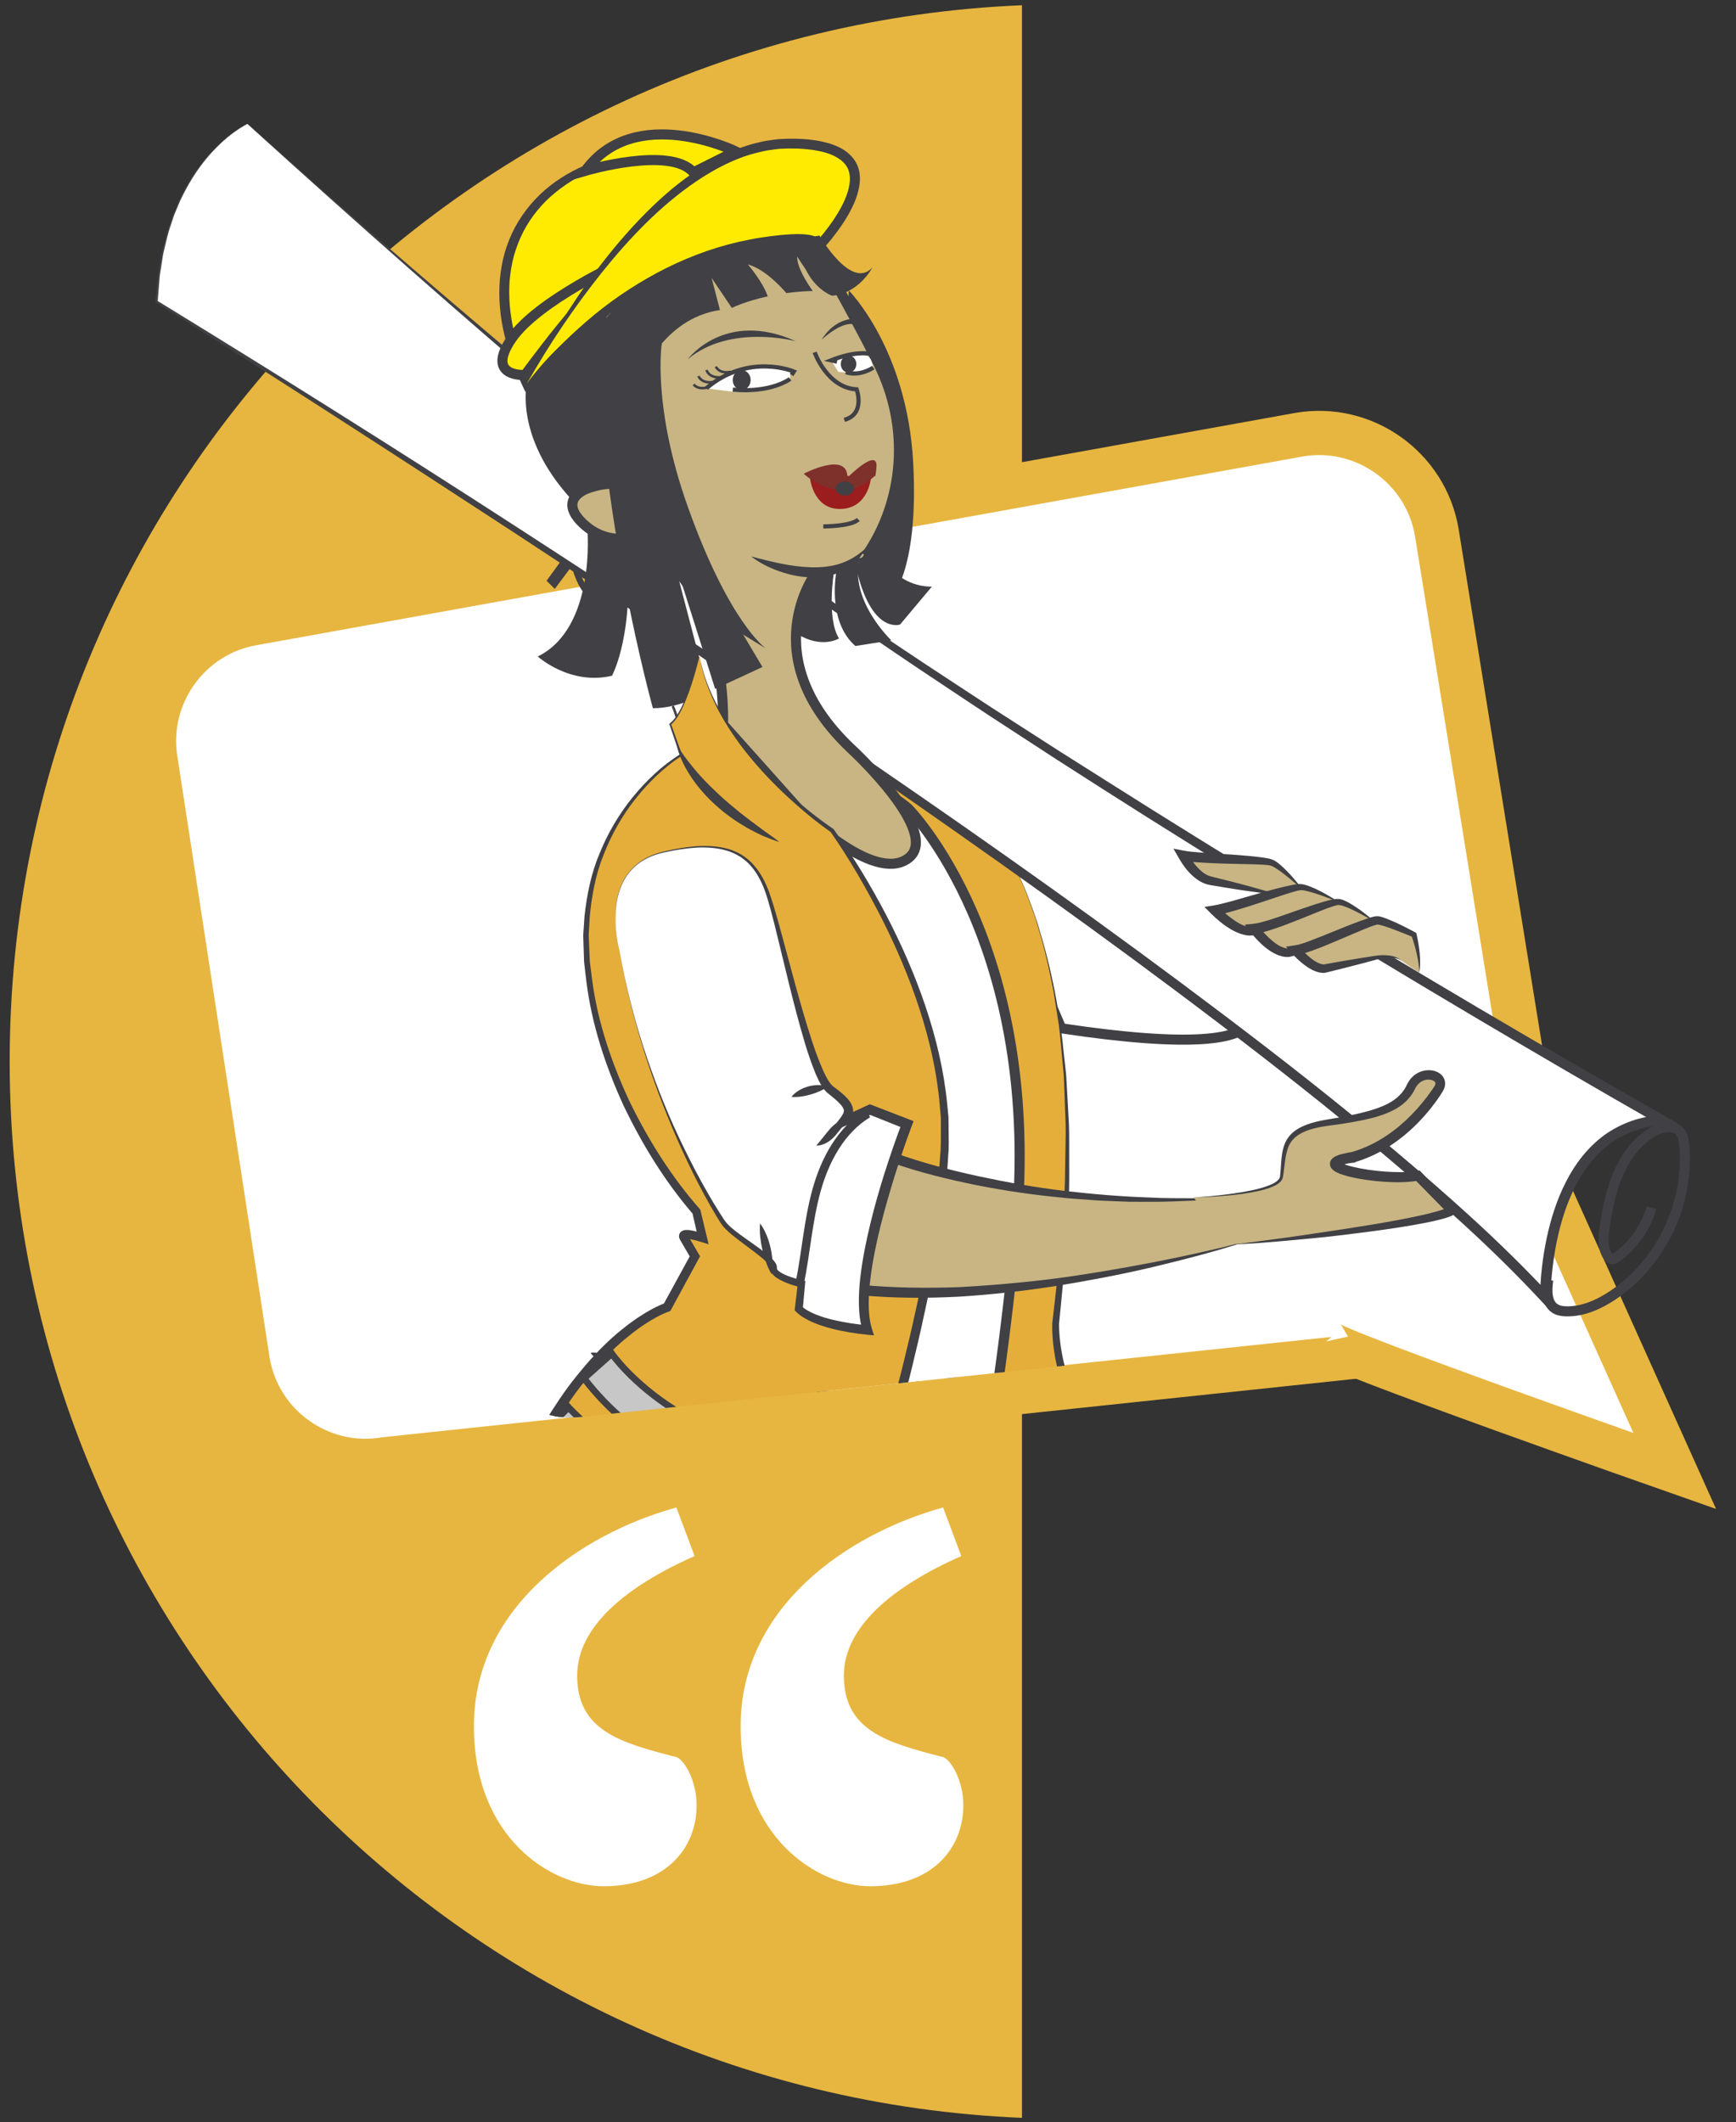 <?xml version="1.0" encoding="UTF-8" standalone="no"?>
<svg xmlns="http://www.w3.org/2000/svg" xmlns:xlink="http://www.w3.org/1999/xlink" xmlns:serif="http://www.serif.com/" width="100%" height="100%" viewBox="0 0 1739 2126" version="1.1" xml:space="preserve" style="fill-rule:evenodd;clip-rule:evenodd;stroke-miterlimit:10;">
    <rect x="0" y="0" width="1739" height="2126" fill="#333333" stroke="none"/>
    <g id="Plan-de-travail1" serif:id="Plan de travail1" transform="matrix(0.979,0,0,0.97,-31.288,0)">
        <rect x="31.945" y="0" width="1774.89" height="2191.77" style="fill:none;"></rect>
        <clipPath id="_clip1">
            <rect x="31.945" y="0" width="1774.89" height="2191.77"></rect>
        </clipPath>
        <g clip-path="url(#_clip1)">
            <g transform="matrix(1.021,0,0,1.031,-20731.2,-9861.67)">
                <g transform="matrix(4.167,0,0,4.167,20345.8,10628.5)">
                    <g>
                        <path d="M0,0.002C0,136.785 108.056,248.314 243.46,253.923L243.46,-253.921C108.056,-248.31 0,-136.782 0,0.002" style="fill:rgb(231,182,64);fill-rule:nonzero;"></path>
                    </g>
                </g>
                <g transform="matrix(4.167,0,0,4.167,21885.6,10251)">
                    <g>
                        <path d="M0,126.077L-26.312,-36.675C-28.964,-52.213 -43.845,-62.756 -59.383,-60.105L-310.97,-14.749C-326.508,-12.098 -337.052,2.782 -334.401,18.32L-312.233,162.751C-309.583,178.288 -294.701,188.833 -279.163,186.181L-213.374,179.226L-150.206,172.549L-40.162,160.917C-38.773,160.769 6.2,161.11 0,126.077Z" style="fill:white;fill-rule:nonzero;stroke:rgb(231,182,64);stroke-width:10.63px;"></path>
                    </g>
                </g>
                <g transform="matrix(4.167,0,0,4.167,21032.2,11405.9)">
                    <g>
                        <path d="M0,-67.682C-16.555,-60.378 -28.242,-50.64 -28.242,-38.953C-28.242,-25.807 -18.017,-22.885 -4.869,-19.476C-2.921,-19.476 0.487,-14.119 0.487,-7.79C0.487,2.435 -6.817,11.686 -21.911,11.686C-34.572,11.686 -53.074,0.001 -53.074,-26.78C-53.074,-55.508 -27.268,-73.036 -4.383,-79.368L0,-67.682Z" style="fill:white;fill-rule:nonzero;"></path>
                    </g>
                </g>
                <g transform="matrix(4.167,0,0,4.167,21299.5,11405.9)">
                    <g>
                        <path d="M0,-67.682C-16.555,-60.378 -28.242,-50.64 -28.242,-38.953C-28.242,-25.807 -18.016,-22.885 -4.868,-19.476C-2.921,-19.476 0.487,-14.119 0.487,-7.79C0.487,2.435 -6.817,11.686 -21.911,11.686C-34.571,11.686 -53.074,0.001 -53.074,-26.78C-53.074,-55.508 -27.268,-73.036 -4.382,-79.368L0,-67.682Z" style="fill:white;fill-rule:nonzero;"></path>
                    </g>
                </g>
                <g transform="matrix(4.167,0,0,4.167,21665.3,10855.1)">
                    <g>
                        <path d="M0,12.893C0.42,14.784 83.798,44.048 83.798,44.048L49.957,-31.155" style="fill:white;fill-rule:nonzero;stroke:rgb(231,182,64);stroke-width:10.63px;"></path>
                    </g>
                </g>
                <g transform="matrix(4.167,0,0,4.167,19092.8,6365.81)">
                    <g>
                        <clipPath id="_clip2">
                            <path d="M553.226,777.928C553.151,777.928 553.081,777.932 553.013,777.939L339.087,778.392C326.754,779.709 297.464,880.136 401.277,938.474L417.496,1090.38C418.803,1102.62 426.053,1109.69 438.385,1108.37L613.517,1089.82C625.849,1088.51 716.98,1079.35 715.673,1067.11L708.406,909.208C707.106,897.031 566.897,777.942 553.227,777.928L553.226,777.928Z"></path>
                        </clipPath>
                        <g clip-path="url(#_clip2)">
                            <g transform="matrix(1,0,0,1,492.715,1022.18)">
                                <path d="M0,-26.361C0,-26.361 -2.581,-11.152 -1.087,-6.673L11.146,2.316L16.059,-10.387C16.059,-10.387 11.405,-24.098 5.407,-28.677L0,-26.361Z" style="fill:rgb(64,64,69);fill-rule:nonzero;"></path>
                            </g>
                            <g transform="matrix(0.198,0.98,0.98,-0.198,547.858,1047.8)">
                                <path d="M-31.536,-38.526L47.063,-38.526" style="fill:none;fill-rule:nonzero;stroke:rgb(64,64,69);stroke-width:0.75px;"></path>
                            </g>
                            <g transform="matrix(-0.106,-0.994,-0.994,0.106,509.758,1030.8)">
                                <path d="M-2.4,-2.67C-3.732,-2.669 -4.813,-1.589 -4.813,-0.256C-4.812,1.076 -3.732,2.156 -2.4,2.156C-1.067,2.156 0.013,1.075 0.014,-0.258C0.013,-1.589 -1.068,-2.669 -2.4,-2.67" style="fill:rgb(64,64,69);fill-rule:nonzero;"></path>
                            </g>
                            <g transform="matrix(-0.106,-0.994,-0.994,0.106,514.893,1050.48)">
                                <path d="M-2.399,-2.668C-3.731,-2.668 -4.812,-1.587 -4.812,-0.255C-4.811,1.078 -3.731,2.158 -2.399,2.158C-1.067,2.157 0.014,1.078 0.015,-0.255C0.014,-1.588 -1.066,-2.668 -2.399,-2.668" style="fill:rgb(64,64,69);fill-rule:nonzero;"></path>
                            </g>
                            <g transform="matrix(-0.106,-0.994,-0.994,0.106,520.196,1071.75)">
                                <path d="M-2.398,-2.669C-3.731,-2.669 -4.812,-1.588 -4.812,-0.255C-4.811,1.077 -3.731,2.157 -2.398,2.157C-1.066,2.156 0.014,1.076 0.015,-0.257C0.014,-1.589 -1.067,-2.669 -2.398,-2.669" style="fill:rgb(64,64,69);fill-rule:nonzero;"></path>
                            </g>
                            <g transform="matrix(-0.106,-0.994,-0.994,0.106,524.01,1088.53)">
                                <path d="M-2.399,-2.669C-3.731,-2.67 -4.812,-1.589 -4.811,-0.257C-4.812,1.076 -3.731,2.156 -2.399,2.156C-1.067,2.157 0.015,1.076 0.015,-0.257C0.014,-1.588 -1.066,-2.669 -2.399,-2.669" style="fill:rgb(64,64,69);fill-rule:nonzero;"></path>
                            </g>
                            <g transform="matrix(-0.395,0.919,0.919,0.395,443.828,1092.38)">
                                <path d="M1.901,-2.888C1.403,-2.198 1.292,-1.509 1.271,-0.818C1.289,-0.129 1.401,0.562 1.901,1.252C2.401,0.562 2.513,-0.129 2.531,-0.819C2.51,-1.508 2.398,-2.199 1.901,-2.888" style="fill:rgb(64,64,69);fill-rule:nonzero;"></path>
                            </g>
                            <g transform="matrix(-0.221,-0.975,-0.975,0.221,587.608,1058.2)">
                                <path d="M-3.829,-4.152C-4.014,-2.84 -3.991,-1.677 -4.01,-0.489C-3.994,0.698 -4.017,1.86 -3.829,3.174C-3.042,2.095 -2.766,0.789 -2.749,-0.489C-2.768,-1.767 -3.045,-3.072 -3.829,-4.152" style="fill:rgb(64,64,69);fill-rule:nonzero;"></path>
                            </g>
                            <g transform="matrix(1,0,0,1,562.221,1065.02)">
                                <path d="M0,-8.95C-1.185,-7.591 -2.356,-6.285 -3.437,-4.906C-4.524,-3.537 -5.548,-2.131 -6.489,-0.663L-6.898,-1.578C-4.659,-1.113 -2.346,-1.045 0.044,-1.245C-2.153,-0.25 -4.69,0 -7.115,-0.383L-7.982,-0.519L-7.524,-1.299C-6.606,-2.86 -5.511,-4.322 -4.251,-5.623C-2.984,-6.914 -1.582,-8.077 0,-8.95" style="fill:rgb(64,64,69);fill-rule:nonzero;"></path>
                            </g>
                            <g transform="matrix(1,0,0,1,437.8,904.134)">
                                <path d="M0,-6.037C0,-6.037 13.363,-13.842 22.852,-13.62C22.852,-13.62 26.705,-0.658 23.42,1.339C17.669,4.834 7.216,7.595 7.216,7.595C7.216,7.595 3.33,7.805 1.441,5.537C-0.447,3.27 -3.35,-4.65 0,-6.037Z" style="fill:none;fill-rule:nonzero;stroke:rgb(64,64,69);stroke-width:1.48px;"></path>
                            </g>
                            <g transform="matrix(1,0,0,1,486.277,899.937)">
                                <path d="M0,-20.697C0,-20.697 -15.143,-17.505 -22.024,-10.968C-22.024,-10.968 -16.173,1.223 -12.398,0.496C-5.79,-0.776 3.809,-5.751 3.809,-5.751C3.809,-5.751 6.829,-8.206 6.706,-11.154C6.582,-14.102 3.413,-21.92 0,-20.697Z" style="fill:none;fill-rule:nonzero;stroke:rgb(64,64,69);stroke-width:1.48px;"></path>
                            </g>
                            <g transform="matrix(0.588,-0.809,-0.809,-0.588,433.93,908.574)">
                                <path d="M-1.464,4.022L9.475,4.022C9.475,4.022 6.28,2.453 5.454,1.179L-1.881,1.273L-1.464,4.022Z" style="fill:rgb(64,64,69);fill-rule:nonzero;"></path>
                            </g>
                            <g transform="matrix(0.933,0.361,0.361,-0.933,490.297,877.045)">
                                <path d="M-1.109,-2.105L9.781,-2.105C9.781,-2.105 10.574,-6.206 10.221,-5.948C9.868,-5.69 3.17,-5.072 3.17,-5.072L-1.109,-2.105Z" style="fill:rgb(64,64,69);fill-rule:nonzero;"></path>
                            </g>
                            <g transform="matrix(-0.214,0.977,0.977,0.214,463.281,886.346)">
                                <path d="M4.831,-4.383C4.831,-4.383 0.843,0.472 0.347,3.193C0.347,3.193 1.677,0.751 4.831,3.966C4.831,3.966 4.769,-0.177 7.337,-0.146C7.337,-0.146 4.151,-2.342 4.831,-4.383" style="fill:rgb(64,64,69);fill-rule:nonzero;"></path>
                            </g>
                            <g transform="matrix(0.044,0.999,0.999,-0.044,471.787,942.987)">
                                <path d="M-5.997,-11.406C-5.328,-10.909 10.278,-6.195 11.694,-11.406" style="fill:none;fill-rule:nonzero;stroke:rgb(64,64,69);stroke-width:0.59px;"></path>
                            </g>
                            <g transform="matrix(1,0,0,1,430.363,1337.24)">
                                <path d="M0,-216.622C0,-216.622 -22.118,-139.4 -18.314,-36.477C-17.641,-18.268 -21.267,-21.933 -21.267,-21.933C-21.267,-21.933 -26.004,-14.913 -23.727,-11.682C-21.45,-8.45 2.804,0 4.148,-0.696C5.491,-1.393 26.528,-57.32 30.562,-67.332C34.595,-77.345 54.613,-106.798 60.334,-141.668C60.334,-141.668 64.024,-155.2 84.937,-155.2" style="fill:rgb(149,129,174);fill-rule:nonzero;stroke:rgb(64,64,69);stroke-width:2.42px;"></path>
                            </g>
                            <g transform="matrix(-0.992,0.128,0.128,0.992,522.813,910.963)">
                                <path d="M10.764,-75.358C10.764,-75.358 -1.342,-59.678 0.687,-32.377C2.718,-5.076 10.764,-0.074 10.764,-0.074L19.844,-15.365L10.764,-75.358Z" style="fill:rgb(64,64,69);fill-rule:nonzero;"></path>
                            </g>
                            <g transform="matrix(1,0,0,1,528.641,1024.65)">
                                <path d="M0,-81.396C0,-81.396 59.301,-17.625 63.374,-18.441C67.446,-19.255 89.37,0 24.984,-9.674C24.984,-9.674 -3.529,-75.152 0,-81.396Z" style="fill:white;fill-rule:nonzero;stroke:rgb(64,64,69);stroke-width:2.42px;"></path>
                            </g>
                            <g transform="matrix(1,0,0,1,533.242,1109.75)">
                                <path d="M0,-147.271C0,-147.271 31.384,-119.553 19.014,-23.797C19.014,-23.797 18.097,-3.18 34.82,8.044C34.82,8.044 27.527,14.557 16.265,17.208C5.002,19.857 -6.872,19.957 -6.872,19.957L-3.625,-106.831L-25.721,-155.075C-25.721,-155.075 -16.146,-167.228 -15.041,-166.492C-13.937,-165.755 0,-147.271 0,-147.271" style="fill:rgb(229,174,59);fill-rule:nonzero;"></path>
                            </g>
                            <g transform="matrix(1,0,0,1,533.242,1111.7)">
                                <path d="M0,-149.224C-4.053,-154.558 -8.112,-159.89 -12.277,-165.136L-13.864,-167.083C-14.127,-167.41 -14.409,-167.717 -14.683,-168.033C-14.829,-168.162 -14.972,-168.361 -15.13,-168.42C-15.304,-168.43 -15.504,-168.322 -15.669,-168.205C-17.009,-167.22 -18.112,-165.931 -19.24,-164.703C-21.456,-162.194 -23.566,-159.591 -25.637,-156.96L-25.624,-157.072L-14.417,-133.021L-3.156,-108.996L-3.107,-108.893L-3.109,-108.769L-4.172,-45.361L-4.832,-13.662L-5.608,18.037L-6.883,16.739C-3.276,16.676 0.396,16.417 4.016,16.034C7.641,15.633 11.252,15.103 14.797,14.325C16.583,13.958 18.285,13.475 20,12.928C21.696,12.346 23.366,11.682 24.996,10.922C28.218,9.381 31.39,7.487 34.076,5.259L34.198,7.019C31.644,5.13 29.129,3.123 27.157,0.61L26.382,-0.297C26.141,-0.613 25.922,-0.945 25.691,-1.268C25.242,-1.923 24.767,-2.56 24.34,-3.229C23.548,-4.603 22.729,-5.962 22.102,-7.417C20.777,-10.287 19.784,-13.3 19.133,-16.379C18.497,-19.472 18.132,-22.57 18.196,-25.786L18.197,-25.806L18.202,-25.855L20.033,-41.745C20.507,-47.054 20.779,-52.38 21.162,-57.701C21.293,-60.364 21.272,-63.031 21.335,-65.697C21.354,-68.363 21.476,-71.032 21.411,-73.697L21.11,-81.693C21.054,-83.025 21.026,-84.359 20.945,-85.691L20.568,-89.673C20.292,-92.326 20.123,-94.994 19.759,-97.636L18.506,-105.542C17.488,-110.778 16.358,-116.005 14.76,-121.101L14.199,-123.025C14.015,-123.664 13.751,-124.281 13.531,-124.912L12.149,-128.67C11.726,-129.939 11.135,-131.138 10.601,-132.362C10.039,-133.572 9.556,-134.821 8.928,-135.999L7.054,-139.538C6.394,-140.699 5.66,-141.816 4.966,-142.955C3.469,-145.16 1.935,-147.371 0,-149.224M0,-149.224C1.942,-147.378 3.484,-145.171 4.991,-142.973C5.688,-141.834 6.427,-140.718 7.092,-139.561L8.98,-136.025C9.612,-134.848 10.1,-133.6 10.667,-132.391C11.206,-131.168 11.801,-129.969 12.229,-128.703C13.128,-126.187 14.184,-123.722 14.881,-121.139C18.065,-110.938 20.078,-100.369 21.074,-89.722L21.521,-85.734C21.626,-84.402 21.678,-83.065 21.758,-81.73L22.201,-73.716C22.312,-71.042 22.239,-68.367 22.267,-65.691C22.25,-63.016 22.318,-60.337 22.233,-57.662C21.944,-52.322 21.765,-46.968 21.383,-41.629L19.825,-25.645L19.831,-25.713C19.824,-22.761 20.227,-19.698 20.891,-16.766C21.567,-13.822 22.569,-10.958 23.876,-8.255C24.494,-6.882 25.295,-5.614 26.063,-4.328C26.477,-3.703 26.937,-3.113 27.369,-2.504C27.592,-2.203 27.802,-1.894 28.034,-1.602L28.777,-0.764C30.665,1.563 33.035,3.417 35.442,5.165L36.627,6.025L35.564,6.924C32.6,9.434 29.404,11.364 26.008,13.042C24.306,13.858 22.558,14.577 20.775,15.208C18.989,15.803 17.146,16.34 15.322,16.718C11.671,17.533 7.984,18.088 4.288,18.508C0.583,18.913 -3.102,19.19 -6.862,19.269L-8.172,19.297L-8.137,17.971L-7.289,-13.724L-6.325,-45.416L-4.14,-108.795L-4.093,-108.568L-14.928,-132.787L-25.819,-156.982L-25.846,-157.042L-25.806,-157.093C-23.705,-159.705 -21.565,-162.286 -19.321,-164.777C-18.184,-166.003 -17.084,-167.285 -15.718,-168.283C-15.544,-168.396 -15.352,-168.521 -15.112,-168.507C-14.89,-168.421 -14.78,-168.232 -14.62,-168.091C-14.346,-167.774 -14.063,-167.462 -13.801,-167.136L-12.22,-165.182C-8.073,-159.918 -4.034,-154.573 0,-149.224" style="fill:rgb(64,64,69);fill-rule:nonzero;"></path>
                            </g>
                            <g transform="matrix(1,0,0,1,357.886,1079.72)">
                                <path d="M0,-282.147C0,-282.147 -20.334,-272.997 -21.86,-239.444C-21.86,-239.444 240.968,-77.782 312.14,0C312.14,0 311.632,-40.669 340.101,-42.704C340.101,-42.704 215.041,-113.368 124.043,-177.931C84.074,-206.289 0,-282.147 0,-282.147" style="fill:white;fill-rule:nonzero;"></path>
                            </g>
                            <g transform="matrix(1,0,0,1,357.886,1082.92)">
                                <path d="M0,-285.338C25.997,-262.274 52.269,-239.514 79.035,-217.36C92.456,-206.338 105.912,-195.332 119.905,-185.08C121.663,-183.812 123.397,-182.515 125.174,-181.27L130.526,-177.558L141.23,-170.136C148.431,-165.281 155.612,-160.398 162.857,-155.608C170.128,-150.858 177.348,-146.034 184.678,-141.373L195.638,-134.332L206.651,-127.373C221.323,-118.074 236.107,-108.953 250.924,-99.886C280.607,-81.838 310.509,-64.121 340.704,-46.963L344.033,-45.071L340.188,-44.671C337.957,-44.44 335.729,-44.095 333.633,-43.328C331.542,-42.568 329.55,-41.552 327.748,-40.242C324.176,-37.573 321.348,-33.934 319.321,-29.868C317.25,-25.816 315.873,-21.396 314.929,-16.895C314.004,-12.401 313.46,-7.742 313.409,-3.207L313.372,0L311.204,-2.336C299.598,-14.84 286.766,-26.233 273.69,-37.275C260.587,-48.304 247.112,-58.901 233.458,-69.263C206.166,-90.012 178.184,-109.857 149.983,-129.374C121.788,-148.901 93.281,-167.985 64.598,-186.801C35.875,-205.555 7.079,-224.205 -21.999,-242.408L-22.139,-242.496L-22.125,-242.647C-21.934,-244.733 -21.776,-246.822 -21.557,-248.901L-21.04,-252.002C-20.854,-253.031 -20.74,-254.075 -20.448,-255.084C-19.926,-257.11 -19.498,-259.165 -18.754,-261.127C-18.396,-262.11 -18.129,-263.128 -17.698,-264.083L-16.448,-266.963C-14.633,-270.732 -12.404,-274.312 -9.658,-277.469C-6.909,-280.602 -3.725,-283.432 0,-285.338M0,-285.338C-3.704,-283.393 -6.85,-280.534 -9.557,-277.383C-12.26,-274.206 -14.441,-270.618 -16.207,-266.852L-17.419,-263.973C-17.838,-263.02 -18.093,-262.004 -18.438,-261.024C-19.158,-259.067 -19.561,-257.018 -20.058,-254.998C-20.338,-253.994 -20.44,-252.953 -20.614,-251.929L-21.095,-248.845C-21.291,-246.774 -21.426,-244.695 -21.594,-242.623L-21.72,-242.86C7.543,-224.942 36.596,-206.684 65.4,-188.034C94.205,-169.386 122.835,-150.464 151.166,-131.092C179.475,-111.691 207.482,-91.833 234.868,-71.121C248.565,-60.773 262.087,-50.18 275.256,-39.141C288.4,-28.082 301.305,-16.678 313.076,-4.048L310.872,-3.176C310.912,-8.024 311.471,-12.727 312.445,-17.416C313.435,-22.084 314.875,-26.701 317.085,-31.01C319.248,-35.321 322.315,-39.298 326.282,-42.244C328.281,-43.692 330.501,-44.825 332.819,-45.658C335.145,-46.5 337.585,-46.877 340.013,-47.119L339.497,-44.826C309.293,-62.07 279.424,-79.848 249.753,-97.969C234.948,-107.078 220.158,-116.212 205.514,-125.58L194.533,-132.608L183.606,-139.723C176.3,-144.432 169.101,-149.305 161.854,-154.104C154.63,-158.939 147.471,-163.871 140.293,-168.774L129.622,-176.268L124.286,-180.016C122.514,-181.274 120.775,-182.589 119.019,-183.873C105.047,-194.262 91.61,-205.301 78.321,-216.506C51.778,-238.957 25.75,-261.996 0,-285.338" style="fill:rgb(64,64,69);fill-rule:nonzero;"></path>
                            </g>
                            <g transform="matrix(1,0,0,1,516.728,1134.03)">
                                <path d="M0,-171.989C0,-171.989 32.793,-139.26 25.921,-69.507C21.006,-19.616 15.836,-2.58 15.836,-2.58C15.836,-2.58 4.051,12.52 -18.783,14.363L-26.148,-166.465C-26.148,-166.465 -17.31,-186.352 0,-171.989Z" style="fill:white;fill-rule:nonzero;stroke:rgb(64,64,69);stroke-width:2.42px;"></path>
                            </g>
                            <g transform="matrix(1,0,0,1,494.474,867.273)">
                                <path d="M0,38.428C0,38.428 -14.914,58.212 8.522,80.431C8.522,80.431 30.741,100.824 22.218,106.91C13.696,112.997 -4.261,94.736 -4.261,94.736L-22.219,74.648C-22.219,74.648 -20.697,41.167 -42.307,30.819C-42.307,30.819 -65.135,15.296 -70.613,-14.227C-76.092,-43.751 -21.747,-74.569 0.167,-39.567C0.167,-39.567 7.631,-27.012 15.056,-12.284C22.912,3.298 21.305,21.079 12.174,34.167" style="fill:rgb(200,181,131);fill-rule:nonzero;stroke:rgb(64,64,69);stroke-width:2.42px;"></path>
                            </g>
                            <g transform="matrix(1,0,0,1,455.21,888.353)">
                                <path d="M0,7C0,7 -9.131,12.479 -16.74,5.174C-24.349,-2.131 -12.479,-5.479 -5.174,-3.957" style="fill:rgb(200,181,131);fill-rule:nonzero;stroke:rgb(64,64,69);stroke-width:2.42px;"></path>
                            </g>
                            <g transform="matrix(1,0,0,1,478.742,849.208)">
                                <path d="M0,-37.798C0,-37.798 -6.353,-48.6 -30.208,-43.76C-52.679,-39.2 -67.718,-19.277 -53.655,10.802L0,-37.798Z" style="fill:rgb(255,235,1);fill-rule:nonzero;"></path>
                            </g>
                            <g transform="matrix(1,0,0,1,478.742,853.984)">
                                <path d="M0,-42.574L-12.939,-30.268C-17.255,-26.136 -21.713,-22.03 -26.109,-17.887C-30.534,-13.761 -34.922,-9.584 -39.413,-5.469C-43.889,-1.348 -48.352,2.801 -52.869,6.894L-54.042,7.956L-54.717,6.521C-56.563,2.591 -58.078,-1.52 -59.08,-5.783C-60.103,-10.038 -60.506,-14.47 -60.167,-18.882C-59.964,-21.081 -59.606,-23.274 -59.001,-25.411C-58.385,-27.542 -57.552,-29.612 -56.51,-31.571C-54.398,-35.477 -51.462,-38.919 -47.983,-41.623C-46.248,-42.98 -44.38,-44.155 -42.44,-45.175C-40.489,-46.175 -38.467,-47.016 -36.402,-47.716C-32.248,-49.087 -27.954,-49.798 -23.651,-50.161C-19.348,-50.53 -14.956,-50.324 -10.75,-49.274C-8.662,-48.72 -6.601,-47.989 -4.74,-46.876C-2.885,-45.784 -1.165,-44.379 0,-42.574M0,-42.574C-1.279,-44.3 -3.068,-45.546 -4.94,-46.512C-6.81,-47.511 -8.858,-48.123 -10.917,-48.561C-15.065,-49.407 -19.335,-49.309 -23.527,-48.86C-27.726,-48.38 -31.911,-47.552 -35.844,-46.116C-37.809,-45.384 -39.718,-44.519 -41.545,-43.512C-43.366,-42.493 -45.081,-41.306 -46.697,-40.011C-49.932,-37.415 -52.608,-34.165 -54.509,-30.516C-55.442,-28.682 -56.187,-26.759 -56.757,-24.78C-57.308,-22.796 -57.629,-20.751 -57.811,-18.694C-57.965,-16.632 -57.92,-14.554 -57.751,-12.485C-57.53,-10.421 -57.224,-8.358 -56.733,-6.327C-55.798,-2.257 -54.364,1.71 -52.594,5.53L-54.442,5.157C-50.017,1.15 -45.536,-2.802 -41.07,-6.78C-36.619,-10.765 -32.064,-14.688 -27.546,-18.661C-23,-22.618 -18.515,-26.614 -13.888,-30.58L0,-42.574Z" style="fill:rgb(64,64,69);fill-rule:nonzero;"></path>
                            </g>
                            <g transform="matrix(1,0,0,1,448.675,858.603)">
                                <path d="M0,-28.133C0,-28.133 -21.045,-18.625 -27.336,-9.313C-33.627,0 -24.015,-0.69 -24.015,-0.69C-24.015,-0.69 -8.837,-21.67 0,-28.133Z" style="fill:rgb(255,235,1);fill-rule:nonzero;stroke:rgb(64,64,69);stroke-width:2.42px;"></path>
                            </g>
                            <g transform="matrix(0.421,0.907,0.907,-0.421,425.957,800.507)">
                                <path d="M53.6,-25.854C53.6,-25.854 13.259,25.31 28.018,56.144C41.195,83.676 53.6,50.836 53.6,50.836C53.6,50.836 51.264,56.296 46.13,38.528C36.753,6.071 53.6,-25.854 53.6,-25.854" style="fill:rgb(255,235,1);fill-rule:nonzero;"></path>
                            </g>
                            <g transform="matrix(1,0,0,1,425.087,801.08)">
                                <path d="M0,58.929C4.152,53.431 9.061,48.527 14.275,44.001C19.5,39.476 25.243,35.528 31.364,32.254C37.488,28.993 44.024,26.437 50.826,24.872C52.537,24.539 54.241,24.111 55.959,23.859C57.672,23.587 59.399,23.368 61.137,23.189C62.89,23.054 64.631,22.894 66.464,23.01C67.385,23.077 68.307,23.148 69.367,23.565L69.767,23.743C69.9,23.804 70.059,23.939 70.198,24.042C70.472,24.218 70.785,24.618 70.95,25.044C71.114,25.519 71.093,26.016 70.97,26.399C70.841,26.808 70.698,27.053 70.418,27.402L68.725,25.814C70.492,23.94 72.171,21.859 73.635,19.708C75.095,17.555 76.392,15.267 77.139,12.886C77.888,10.532 77.991,7.997 76.601,6.279C75.253,4.533 72.834,3.534 70.358,3.032C67.872,2.501 65.204,2.355 62.623,2.402L60.688,2.476C60.046,2.53 59.408,2.648 58.767,2.73C57.477,2.853 56.227,3.226 54.959,3.505C49.919,4.814 45.204,7.305 40.828,10.232C32.055,16.157 24.618,23.995 17.944,32.31C11.282,40.669 5.277,49.585 0,58.929M0,58.929C2.338,54.095 5.001,49.42 7.815,44.839C10.647,40.271 13.611,35.769 16.889,31.49C20.145,27.199 23.611,23.052 27.363,19.157C31.115,15.267 35.153,11.601 39.644,8.505C44.125,5.425 49.005,2.753 54.355,1.285C55.701,0.96 57.035,0.574 58.421,0.427C59.11,0.335 59.794,0.209 60.486,0.148L62.574,0.057C65.345,0 68.077,0.132 70.848,0.702C71.538,0.849 72.224,1.054 72.912,1.23C73.589,1.486 74.277,1.701 74.939,2.029C76.271,2.648 77.55,3.575 78.527,4.824C79.51,6.075 80.043,7.699 80.083,9.228C80.142,10.767 79.847,12.23 79.421,13.601C78.997,14.98 78.402,16.261 77.748,17.492C77.096,18.728 76.363,19.904 75.581,21.037C74.012,23.314 72.305,25.417 70.384,27.439L68.69,25.851C68.674,25.865 68.764,25.736 68.75,25.729C68.761,25.7 68.734,25.757 68.767,25.82C68.804,25.941 68.766,25.771 68.452,25.675C67.915,25.447 67.099,25.327 66.312,25.272C64.708,25.146 63.007,25.272 61.332,25.38C59.646,25.533 57.958,25.724 56.269,25.97C54.58,26.195 52.937,26.591 51.267,26.892C44.637,28.288 38.182,30.586 32.088,33.648C25.983,36.695 20.265,40.507 14.877,44.733C9.518,48.997 4.477,53.703 0,58.929" style="fill:rgb(64,64,69);fill-rule:nonzero;"></path>
                            </g>
                            <g transform="matrix(1,0,0,1,439.15,792.821)">
                                <path d="M0,16.014C0,16.014 20.509,9.959 25.978,16.406L36.134,11.327C36.134,11.327 11.915,-0.392 0,16.014Z" style="fill:rgb(255,235,1);fill-rule:nonzero;stroke:rgb(64,64,69);stroke-width:2.42px;"></path>
                            </g>
                            <g transform="matrix(1,0,0,1,449.125,931.679)">
                                <path d="M0,-92.746C2.044,-95.082 8.314,-97.634 8.314,-97.634C8.314,-97.634 3.935,-99.094 8.314,-97.634C12.693,-96.174 16.058,-87.782 16.058,-87.782L7.299,-83.987C6.131,-89.242 0,-92.746 0,-92.746C0,-92.746 -3.429,-66.991 19.752,-25.17L32.617,-3.559L21.234,1.71C21.234,1.71 13.104,-24.211 10.687,-31.463L19.548,2.343C19.548,2.343 13.224,6.348 6.268,6.348C6.268,6.348 -7.045,-41.474 -7.18,-85.149" style="fill:rgb(64,64,69);fill-rule:nonzero;"></path>
                            </g>
                            <g transform="matrix(-0.727,0.687,0.687,0.727,445.985,863.257)">
                                <path d="M12.966,-16.708C12.966,-16.708 23.869,-9.6 24.266,10.575L12.966,16.292C12.966,16.292 -9.261,-13.336 -11.972,-15.225C-11.972,-15.225 -3.819,-19.77 12.966,-16.708" style="fill:rgb(64,64,69);fill-rule:nonzero;"></path>
                            </g>
                            <g transform="matrix(-0.986,0.166,0.166,0.986,442.617,932.365)">
                                <path d="M-3.248,-37.25C-3.248,-37.25 -1.416,-13.619 13.584,-9.156C13.584,-9.156 7.126,-0.946 -3.248,-1.626C-3.248,-1.626 -10.838,-11.18 -11.907,-33.658C-11.907,-33.658 -6.915,-31.931 -3.248,-37.25" style="fill:rgb(64,64,69);fill-rule:nonzero;"></path>
                            </g>
                            <g transform="matrix(-0.979,0.206,0.206,0.979,504.386,837.937)">
                                <path d="M5.948,-15.065C5.948,-15.065 1.187,-0.483 -4.921,-4.958C-4.921,-4.958 -0.534,0.468 5.948,-0.303C5.948,-0.303 12.542,-4.049 11.216,-15.286L5.948,-15.065Z" style="fill:rgb(64,64,69);fill-rule:nonzero;"></path>
                            </g>
                            <g transform="matrix(-0.861,-0.509,-0.509,0.861,487.163,920.614)">
                                <path d="M-2.343,-19.143C-2.343,-19.143 -6.415,-8.689 -11.497,-6.057C-11.497,-6.057 -9.287,-1.754 -2.343,-1.873C-2.343,-1.873 1.523,-12.274 0.398,-17.521L-2.343,-19.143Z" style="fill:rgb(64,64,69);fill-rule:nonzero;"></path>
                            </g>
                            <g transform="matrix(-0.784,0.62,0.62,0.784,513.705,914.816)">
                                <path d="M5.043,-16.465C5.043,-16.465 14.379,-8.573 12.67,0.513L5.043,4.805C5.043,4.805 7.111,-9.206 -1.427,-15.601L5.043,-16.465Z" style="fill:rgb(64,64,69);fill-rule:nonzero;"></path>
                            </g>
                            <g transform="matrix(-0.953,0.304,0.304,0.953,521.472,918.395)">
                                <path d="M6.172,-23.575C6.172,-23.575 6.022,-11.986 -3.871,-8.83L6.172,-2.479C6.172,-2.479 13.575,-2.199 12.066,-18.944L6.172,-23.575Z" style="fill:rgb(64,64,69);fill-rule:nonzero;"></path>
                            </g>
                            <g transform="matrix(1,0,0,1,457.532,922.377)">
                                <path d="M0,-72.027C0,-72.027 -2.378,-57.068 6.204,-32.921C16.2,-4.798 25.053,1.316 25.053,1.316L11.845,-6.786L-3.573,-27.28L-11.845,-62.814C-11.845,-62.814 -8.273,-73.343 0,-72.027" style="fill:rgb(64,64,69);fill-rule:nonzero;"></path>
                            </g>
                            <g transform="matrix(1,0,0,1,494.293,868.711)">
                                <path d="M0,-16.24C0,-16.24 2.971,-7.723 10.101,-7.328C10.101,-7.328 12.279,-1.386 7.13,0" style="fill:rgb(200,181,131);fill-rule:nonzero;stroke:rgb(64,64,69);stroke-width:1.01px;"></path>
                            </g>
                            <g transform="matrix(0.213,0.977,0.977,-0.213,472.804,847.809)">
                                <path d="M11.879,-7.856C5.645,3.906 12.583,14.135 12.583,14.135L11.879,13.418L14.414,12.765C14.414,12.765 17.017,7.694 14.187,-1.235" style="fill:white;fill-rule:nonzero;"></path>
                            </g>
                            <g transform="matrix(-0.983,0.184,0.184,0.983,475.041,863.548)">
                                <path d="M-13.973,-2.144C-13.973,-2.144 -8.967,0.42 0.041,-2.144" style="fill:none;fill-rule:nonzero;stroke:rgb(64,64,69);stroke-width:1.01px;"></path>
                            </g>
                            <g transform="matrix(1,0,0,1,468.276,852.491)">
                                <path d="M0,8.599C10.162,0 21.021,4.597 21.021,4.597L20.469,5.425" style="fill:none;fill-rule:nonzero;stroke:rgb(64,64,69);stroke-width:1.01px;"></path>
                            </g>
                            <g transform="matrix(0,-1,-1,0,476.745,856.977)">
                                <path d="M-2.157,-2.156C-3.472,-2.156 -4.539,-1.191 -4.539,0.001C-4.539,1.192 -3.472,2.157 -2.157,2.157C-0.841,2.157 0.226,1.192 0.226,0.001C0.226,-1.191 -0.841,-2.156 -2.157,-2.156" style="fill:rgb(64,64,69);fill-rule:nonzero;"></path>
                            </g>
                            <g transform="matrix(1,0,0,1,496.852,844.221)">
                                <path d="M0,-6.419C3.369,-6.167 4.794,-5.368 5.381,-4.776L-2.786,-18.066C-2.786,-18.066 -15.238,-22.273 -35.095,-12.851C-35.095,-12.851 -49.903,-5.446 -51.418,-2.249C-52.932,0.948 -45.331,15.854 -45.331,15.854C-44.826,15.013 -39.302,0.107 -25.335,-1.912L-27.354,-9.653L-22.474,-2.418C-22.474,-2.418 -19.339,-4 -13.841,-5.201C-15.061,-8.771 -18.62,-12.87 -18.62,-12.87C-14.771,-11.844 -10.931,-7.796 -9.367,-5.986C-8.082,-6.16 -6.722,-6.304 -5.278,-6.398C-4.461,-6.45 -3.723,-6.477 -3.022,-6.489C-4.253,-8.223 -6.912,-12.276 -6.74,-14.758C-6.74,-14.758 -2.771,-8.221 0,-6.419" style="fill:rgb(64,64,69);fill-rule:nonzero;"></path>
                            </g>
                            <g transform="matrix(0.926,0.378,0.378,-0.926,466.838,857.591)">
                                <path d="M-0.222,-0.734C-0.222,-0.734 1.082,-2.216 3.575,-0.734" style="fill:none;fill-rule:nonzero;stroke:rgb(64,64,69);stroke-width:0.61px;"></path>
                            </g>
                            <g transform="matrix(0.885,0.466,0.466,-0.885,468.917,856.046)">
                                <path d="M-0.254,-0.894C-0.254,-0.894 1.048,-2.377 3.543,-0.894" style="fill:none;fill-rule:nonzero;stroke:rgb(64,64,69);stroke-width:0.6px;"></path>
                            </g>
                            <g transform="matrix(0.944,0.331,0.331,-0.944,470.934,855.366)">
                                <path d="M-0.202,-0.645C-0.202,-0.645 1.101,-2.127 3.595,-0.645" style="fill:none;fill-rule:nonzero;stroke:rgb(64,64,69);stroke-width:0.61px;"></path>
                            </g>
                            <g transform="matrix(1,0,0,1,465.187,861.135)">
                                <path d="M0,-0.943C0.368,-0.455 0.965,-0.176 1.57,-0.089C2.175,0 2.792,-0.083 3.392,-0.203" style="fill:none;fill-rule:nonzero;stroke:rgb(64,64,69);stroke-width:0.61px;"></path>
                            </g>
                            <g transform="matrix(1,0,0,1,493.119,888.971)">
                                <path d="M0,-6.617C0,-6.617 0.63,1.261 7.353,1.155C14.075,1.05 14.705,-6.197 14.705,-6.197C14.705,-6.197 1.786,-7.878 0,-6.617" style="fill:rgb(156,29,30);fill-rule:nonzero;"></path>
                            </g>
                            <g transform="matrix(-0.063,-0.998,-0.998,0.063,499.657,874.575)">
                                <path d="M-8.164,-8.587C-15.571,0.16 -6.564,8.416 -6.564,8.416C-6.564,8.416 -1.678,-2.532 -8.164,-2.002C-8.164,-2.002 -1.209,-9.865 -6.071,-9.136C-9.085,-8.682 -8.164,-8.587 -8.164,-8.587" style="fill:rgb(126,48,43);fill-rule:nonzero;"></path>
                            </g>
                            <g transform="matrix(0.981,-0.196,-0.196,-0.981,496.621,895.135)">
                                <path d="M-0.083,0.841C-0.083,0.841 6.612,-0.499 8.486,0.841" style="fill:none;fill-rule:nonzero;stroke:rgb(64,64,69);stroke-width:1.01px;"></path>
                            </g>
                            <g transform="matrix(1,0,0,1,463.763,842.12)">
                                <path d="M0,12.031C0,12.031 8.897,0 25.984,7.684C25.984,7.684 10.211,3.437 0,12.031" style="fill:rgb(64,64,69);fill-rule:nonzero;"></path>
                            </g>
                            <g transform="matrix(0.532,0.847,0.847,-0.532,500.524,850.044)">
                                <path d="M2.476,-4.242L5.755,-4.242C5.755,-4.242 9.526,0.415 9.357,3.426L8.004,3.807C8.004,3.807 4.3,5.667 2.476,-4.242" style="fill:white;fill-rule:nonzero;"></path>
                            </g>
                            <g transform="matrix(0.986,-0.166,-0.166,-0.986,501.859,857.802)">
                                <path d="M0.052,0.547C0.052,0.547 2.749,-1.114 6.729,0.547" style="fill:none;fill-rule:nonzero;stroke:rgb(64,64,69);stroke-width:1.01px;"></path>
                            </g>
                            <g transform="matrix(1,0,0,1,507.61,854.081)">
                                <path d="M0,-1.269C-0.714,-1.348 -3.728,-1.904 -9.36,0.318L-7.933,0.635" style="fill:none;fill-rule:nonzero;stroke:rgb(64,64,69);stroke-width:1.01px;"></path>
                            </g>
                            <g transform="matrix(1,0,0,1,495.949,844.245)">
                                <path d="M0,5.235C0,5.235 5.315,0.079 8.488,1.745L7.774,0.158C7.774,0.158 3.173,0 0,5.235" style="fill:rgb(64,64,69);fill-rule:nonzero;"></path>
                            </g>
                            <g transform="matrix(0,-1,-1,0,502.445,853.429)">
                                <path d="M-1.868,-1.869C-3.008,-1.869 -3.932,-1.033 -3.932,0C-3.932,1.031 -3.008,1.868 -1.868,1.868C-0.727,1.868 0.195,1.031 0.195,0C0.195,-1.033 -0.727,-1.869 -1.868,-1.869" style="fill:rgb(64,64,69);fill-rule:nonzero;"></path>
                            </g>
                            <g transform="matrix(0,-1,-1,0,501.541,883.03)">
                                <path d="M-2.191,-2.191C-3.114,-2.191 -3.862,-1.21 -3.862,0C-3.862,1.21 -3.114,2.191 -2.191,2.191C-1.268,2.191 -0.52,1.21 -0.52,0C-0.52,-1.21 -1.268,-2.191 -2.191,-2.191" style="fill:rgb(64,64,69);fill-rule:nonzero;"></path>
                            </g>
                            <g transform="matrix(1,0,0,1,466.6,1157.68)">
                                <path d="M0,-232.154C0,-232.154 -3.338,-218.432 -7.046,-215.836L-4.45,-208.419C-4.45,-208.419 -30.039,-193.585 -27.072,-158.724C-24.105,-123.865 -0.742,-98.646 -0.742,-98.646L0.742,-92.342C0.742,-92.342 -4.821,-94.196 -3.708,-92.342C-2.596,-90.488 -1.113,-87.892 -1.113,-87.892L-7.788,-75.654C-7.788,-75.654 -26.701,-69.72 -42.648,-35.231C-42.648,-35.231 -18.542,0 34.489,-7.417C34.489,-7.417 60.82,-86.409 58.965,-121.268C57.111,-156.129 31.893,-190.247 31.893,-190.247C31.893,-190.247 4.08,-208.79 0,-232.154" style="fill:rgb(229,174,59);fill-rule:nonzero;"></path>
                            </g>
                            <g transform="matrix(1,0,0,1,466.6,1152.78)">
                                <path d="M0,-227.25C0.429,-225.056 1.055,-222.877 1.824,-220.779C2.626,-218.684 3.58,-216.652 4.64,-214.681C6.806,-210.758 9.406,-207.09 12.286,-203.663C15.175,-200.242 18.319,-197.041 21.65,-194.053C24.982,-191.073 28.487,-188.249 32.164,-185.749L32.239,-185.698L32.286,-185.633C36.99,-179.108 41.133,-172.236 44.855,-165.124C48.563,-158.01 51.81,-150.639 54.375,-143.015C56.933,-135.395 58.818,-127.509 59.582,-119.463L59.878,-116.445L59.911,-113.414C59.909,-111.393 60.019,-109.361 59.822,-107.358L59.428,-101.329L58.723,-95.344C58.598,-94.347 58.503,-93.345 58.354,-92.353L57.885,-89.38L56.937,-83.436L55.803,-77.529C55.434,-75.559 55.047,-73.592 54.605,-71.638C53.764,-67.72 52.917,-63.803 51.964,-59.913C51.064,-56.01 50.068,-52.131 49.078,-48.252C47.074,-40.498 44.954,-32.777 42.702,-25.094C40.461,-17.406 38.128,-9.757 35.642,-2.129L35.41,-1.415L34.658,-1.31C27.489,-0.304 20.206,0 12.964,-0.526C12.058,-0.572 11.154,-0.654 10.252,-0.769L7.545,-1.074C5.755,-1.381 3.947,-1.587 2.174,-1.994C-1.399,-2.668 -4.904,-3.676 -8.346,-4.845C-15.231,-7.197 -21.773,-10.535 -27.758,-14.668C-30.748,-16.74 -33.591,-19.022 -36.265,-21.494C-38.923,-24.008 -41.419,-26.599 -43.635,-29.652L-44.039,-30.209L-43.733,-30.828L-40.69,-36.99C-39.566,-38.988 -38.479,-41.008 -37.318,-42.984C-34.903,-46.884 -32.411,-50.753 -29.487,-54.313C-26.609,-57.9 -23.485,-61.316 -19.97,-64.331C-19.067,-65.057 -18.184,-65.805 -17.265,-66.512C-16.316,-67.182 -15.41,-67.906 -14.414,-68.516C-12.447,-69.801 -10.481,-70.941 -8.119,-71.806L-8.76,-71.279L-2.064,-83.507L-2.054,-82.45L-4.709,-87.033C-4.751,-87.112 -4.796,-87.205 -4.837,-87.336C-4.876,-87.438 -4.914,-87.596 -4.923,-87.783C-4.938,-87.941 -4.902,-88.224 -4.802,-88.432C-4.689,-88.678 -4.534,-88.845 -4.367,-88.973C-3.729,-89.375 -3.422,-89.291 -3.111,-89.328C-2.521,-89.329 -2.06,-89.243 -1.59,-89.154C-0.661,-88.965 0.189,-88.722 1.073,-88.433L-0.279,-87.198L-1.731,-93.51L-1.487,-93.052C-8.354,-101.02 -13.816,-109.922 -18.307,-119.32C-22.625,-128.774 -25.933,-138.777 -27.215,-149.129L-27.67,-153.008C-27.768,-153.652 -27.778,-154.305 -27.798,-154.958L-27.861,-156.914L-27.924,-158.871C-27.942,-159.521 -27.989,-160.174 -27.919,-160.826L-27.661,-164.734C-27.087,-169.908 -26.057,-175.089 -24.008,-179.901C-22.045,-184.73 -19.385,-189.272 -16.104,-193.312C-12.818,-197.343 -9.012,-200.959 -4.58,-203.738L-4.695,-203.43L-7.229,-210.867L-7.275,-211.002L-7.158,-211.092C-6.017,-211.963 -5.237,-213.295 -4.538,-214.594C-3.858,-215.921 -3.271,-217.297 -2.728,-218.691C-1.669,-221.49 -0.764,-224.352 0,-227.25M0,-227.25C-0.702,-224.336 -1.545,-221.454 -2.545,-218.623C-3.061,-217.213 -3.62,-215.818 -4.277,-214.461C-4.965,-213.129 -5.698,-211.766 -6.935,-210.772L-6.863,-210.996L-4.206,-203.601L-4.137,-203.41L-4.32,-203.291C-8.607,-200.506 -12.34,-196.852 -15.505,-192.833C-18.673,-188.801 -21.213,-184.295 -23.062,-179.528C-24.996,-174.78 -25.918,-169.691 -26.399,-164.621L-26.611,-160.795C-26.674,-160.158 -26.621,-159.519 -26.597,-158.88L-26.516,-156.965L-26.435,-155.049C-26.41,-154.41 -26.395,-153.771 -26.292,-153.137L-25.806,-149.324C-24.446,-139.15 -21.089,-129.331 -16.745,-120.061C-12.252,-110.871 -6.705,-102.062 0.004,-94.434L0.188,-94.225L0.248,-93.976L1.762,-87.678L2.195,-85.878L0.41,-86.443C-0.371,-86.691 -1.208,-86.92 -1.994,-87.07C-2.382,-87.145 -2.79,-87.199 -3.075,-87.193C-3.194,-87.215 -3.35,-87.105 -3.079,-87.26C-2.999,-87.318 -2.917,-87.407 -2.848,-87.55C-2.789,-87.66 -2.779,-87.828 -2.78,-87.881C-2.783,-87.957 -2.798,-88.009 -2.798,-88.009C-2.81,-88.033 -2.808,-88.027 -2.796,-88.012L-0.171,-83.525L0.132,-83.008L-0.161,-82.469L-6.816,-70.22L-7.013,-69.858L-7.457,-69.693C-9.361,-68.988 -11.371,-67.859 -13.189,-66.646C-14.131,-66.066 -15,-65.365 -15.903,-64.724C-16.782,-64.043 -17.63,-63.32 -18.496,-62.621C-21.873,-59.706 -24.897,-56.38 -27.687,-52.878C-30.523,-49.404 -32.949,-45.607 -35.303,-41.783C-36.434,-39.841 -37.494,-37.854 -38.591,-35.891L-41.563,-29.825L-41.661,-31.002C-39.66,-28.26 -37.169,-25.662 -34.615,-23.272C-32.022,-20.893 -29.261,-18.688 -26.358,-16.692C-20.547,-12.709 -14.201,-9.494 -7.523,-7.238C-4.183,-6.121 -0.786,-5.152 2.677,-4.479C4.395,-4.078 6.151,-3.875 7.888,-3.568L10.518,-3.264C11.393,-3.149 12.272,-3.066 13.154,-3.02C20.197,-2.486 27.303,-2.756 34.321,-3.717L33.336,-2.896C35.83,-10.463 38.187,-18.102 40.445,-25.756C42.716,-33.41 44.855,-41.103 46.878,-48.822C47.876,-52.687 48.883,-56.549 49.791,-60.433C50.754,-64.305 51.609,-68.199 52.459,-72.096C52.905,-74.039 53.296,-75.994 53.669,-77.951L54.816,-83.817L55.809,-89.707L56.303,-92.652C56.461,-93.635 56.564,-94.623 56.698,-95.607L57.455,-101.524L57.9,-107.457C58.116,-109.437 58.024,-111.409 58.046,-113.385L58.046,-116.348L57.785,-119.301C57.116,-127.182 55.34,-134.967 52.888,-142.521C50.428,-150.078 47.282,-157.418 43.673,-164.516C40.038,-171.594 36.058,-178.541 31.501,-185.053L31.623,-184.937C27.912,-187.55 24.454,-190.434 21.14,-193.494C17.834,-196.557 14.723,-199.83 11.872,-203.32C9.029,-206.813 6.463,-210.546 4.381,-214.543C3.358,-216.549 2.445,-218.609 1.687,-220.729C0.955,-222.864 0.39,-225.025 0,-227.25" style="fill:rgb(64,64,69);fill-rule:nonzero;"></path>
                            </g>
                            <g transform="matrix(-0.49,0.871,0.871,0.49,504.579,1096.05)">
                                <path d="M26.476,-52.937C26.476,-52.937 41.551,-22.388 16.311,14.9L26.476,17.687C26.476,17.687 50.569,-19.377 34.922,-55.843L26.476,-52.937Z" style="fill:rgb(199,199,199);fill-rule:nonzero;stroke:rgb(64,64,69);stroke-width:1.61px;"></path>
                            </g>
                            <g transform="matrix(-0.472,0.882,0.882,0.472,500.518,1106.43)">
                                <path d="M30.551,-57.825C30.551,-57.825 44.182,-20.605 19.728,17.203L30.551,18.65C30.551,18.65 56.233,-22.049 38.768,-60.311L30.551,-57.825Z" style="fill:rgb(199,199,199);fill-rule:nonzero;stroke:rgb(64,64,69);stroke-width:1.61px;"></path>
                            </g>
                            <g transform="matrix(1,0,0,1,598.14,1061.9)">
                                <path d="M0,4.308C0,4.308 -52.743,20.123 -92.747,15.996C-92.747,15.996 -96.735,3.871 -84.988,-15.815C-84.988,-15.815 -50.611,-2.625 -2.039,-6.322" style="fill:rgb(200,181,131);fill-rule:nonzero;"></path>
                            </g>
                            <g transform="matrix(1,0,0,1,598.14,1058.26)">
                                <path d="M0,7.948C-7.455,10.364 -15.052,12.321 -22.679,14.146C-30.315,15.943 -38.031,17.392 -45.783,18.653C-53.545,19.852 -61.363,20.751 -69.223,21.229C-77.088,21.629 -84.99,21.598 -92.875,20.878L-93.714,20.802L-93.933,20.026C-94.381,18.434 -94.521,17.05 -94.607,15.568C-94.699,14.109 -94.642,12.66 -94.547,11.219C-94.329,8.333 -93.744,5.508 -92.965,2.755L-92.351,0.7L-91.622,-1.314C-91.171,-2.67 -90.541,-3.948 -90.001,-5.267C-89.414,-6.562 -88.752,-7.82 -88.131,-9.097L-86.042,-12.804L-85.547,-13.681L-84.548,-13.321C-78.093,-10.995 -71.298,-9.207 -64.509,-7.738C-57.7,-6.279 -50.83,-5.04 -43.9,-4.22C-36.971,-3.411 -30.007,-2.829 -23.022,-2.603C-19.531,-2.402 -16.036,-2.46 -12.537,-2.431C-10.786,-2.389 -9.041,-2.513 -7.291,-2.54L-2.039,-2.681C-5.528,-2.411 -9.018,-2.015 -12.52,-1.872C-16.023,-1.749 -19.53,-1.539 -23.04,-1.587C-24.794,-1.591 -26.551,-1.56 -28.306,-1.593L-33.569,-1.802C-35.326,-1.851 -37.076,-1.997 -38.828,-2.127C-40.578,-2.275 -42.336,-2.35 -44.082,-2.556C-51.08,-3.213 -58.051,-4.223 -64.958,-5.59C-71.866,-7.005 -78.687,-8.65 -85.427,-11.029L-83.934,-11.546L-85.941,-7.947C-86.534,-6.711 -87.169,-5.493 -87.728,-4.243C-88.238,-2.976 -88.844,-1.741 -89.266,-0.444L-89.955,1.484L-90.531,3.444C-91.254,6.063 -91.797,8.733 -92.021,11.419C-92.114,12.76 -92.174,14.106 -92.095,15.435C-92.039,16.738 -91.863,18.147 -91.561,19.247L-92.619,18.395C-84.9,19.114 -77.118,19.208 -69.336,18.944C-61.559,18.536 -53.787,17.848 -46.039,16.874C-38.296,15.85 -30.593,14.523 -22.913,13.055C-15.23,11.589 -7.592,9.876 0,7.948" style="fill:rgb(64,64,69);fill-rule:nonzero;"></path>
                            </g>
                            <g transform="matrix(1,0,0,1,585.404,1035.78)">
                                <path d="M0,19.857C0,19.857 20.548,19.191 21.156,14.893C22.062,8.497 20.729,3.581 32.255,1.874C43.78,0.166 49.842,-1.521 52.314,-6.774C54.523,-11.47 61.068,-9.652 58.934,-6.238C56.946,-3.056 49.781,7 38.226,10.213C37.378,10.45 39.102,10.083 38.226,10.213C25.42,12.134 45.596,16.203 53.971,14.633L62.12,23.058C55.93,26.473 10.912,31.327 9.417,31.114" style="fill:rgb(200,181,131);fill-rule:nonzero;"></path>
                            </g>
                            <g transform="matrix(1,0,0,1,585.404,1036.25)">
                                <path d="M0,19.386C2.673,19.232 5.341,18.986 7.995,18.653C10.644,18.305 13.294,17.904 15.864,17.228C17.139,16.88 18.421,16.476 19.526,15.829C20.064,15.507 20.579,15.089 20.748,14.594C20.824,14.388 20.837,13.995 20.876,13.682L20.961,12.689C21.067,11.361 21.124,10.014 21.355,8.647C21.582,7.291 22.052,5.872 22.979,4.723C23.895,3.57 25.152,2.761 26.436,2.208C27.724,1.636 29.063,1.269 30.403,0.979C31.755,0.689 33.078,0.505 34.386,0.269C35.699,0.038 37.006,-0.206 38.303,-0.479C40.89,-1.033 43.467,-1.673 45.805,-2.704C48.149,-3.718 50.133,-5.264 51.183,-7.423C51.301,-7.651 51.479,-8.049 51.69,-8.385C51.896,-8.731 52.14,-9.059 52.419,-9.362C52.969,-9.973 53.671,-10.462 54.44,-10.785C55.213,-11.102 56.055,-11.257 56.907,-11.202C57.754,-11.143 58.642,-10.905 59.424,-10.264C59.81,-9.946 60.159,-9.5 60.35,-8.964C60.544,-8.429 60.556,-7.841 60.448,-7.34C60.345,-6.833 60.12,-6.409 59.907,-6.047L59.347,-5.171C58.586,-4.018 57.771,-2.911 56.911,-1.838C53.452,2.42 49.235,6.154 44.273,8.713C43.035,9.349 41.752,9.907 40.435,10.375C39.791,10.609 39.074,10.822 38.466,11.001C38.459,11.003 38.437,11.009 38.445,11.007L38.476,10.995C38.256,10.084 39.065,13.009 38.485,8.65C37.536,8.447 38.052,8.6 37.875,8.556L37.856,8.558L37.882,8.554L38.058,8.517L38.085,8.51L38.07,8.515C37.988,8.569 38.215,8.403 37.701,8.71C37.844,12.923 38.853,10.171 38.508,10.986L38.544,10.984C38.554,10.983 38.53,10.986 38.524,10.987L38.307,11.019L37.361,11.176C36.741,11.291 36.128,11.435 35.62,11.615C35.385,11.695 35.137,11.835 35.154,11.832C35.139,11.845 35.355,11.659 35.341,11.277C35.298,10.907 35.175,10.861 35.204,10.87C35.221,10.904 35.464,11.06 35.696,11.165C35.938,11.282 36.217,11.39 36.502,11.49C37.075,11.693 37.691,11.862 38.313,12.015C40.815,12.615 43.44,12.966 46.046,13.163C48.645,13.335 51.306,13.411 53.754,13.003L54.394,12.898L54.818,13.343L62.901,21.831L63.911,22.892L62.645,23.538C61.448,24.15 60.369,24.407 59.253,24.708C58.146,24.995 57.044,25.228 55.941,25.448C53.735,25.888 51.529,26.257 49.321,26.603C44.904,27.285 40.482,27.862 36.056,28.395C31.632,28.945 27.19,29.339 22.754,29.751C18.315,30.125 13.876,30.577 9.417,30.643C11.638,30.505 13.841,30.148 16.049,29.876L22.666,28.986C27.076,28.38 31.471,27.675 35.871,27.032C40.268,26.365 44.658,25.657 49.02,24.844C51.199,24.435 53.374,24.001 55.521,23.505C56.593,23.256 57.663,22.995 58.702,22.691C59.724,22.39 60.81,22.055 61.595,21.636L61.338,23.343L53.124,14.982L54.188,15.322C51.35,15.83 48.609,15.784 45.874,15.615C43.142,15.419 40.438,15.074 37.727,14.443C37.048,14.279 36.369,14.098 35.678,13.859C35.331,13.74 34.984,13.609 34.621,13.438C34.253,13.251 33.891,13.095 33.428,12.657C33.223,12.438 32.878,12.102 32.822,11.392C32.795,10.667 33.216,10.174 33.45,9.97C33.973,9.525 34.356,9.404 34.743,9.243C35.496,8.972 36.193,8.817 36.888,8.681L37.921,8.503L38.201,8.46L38.305,8.448L38.404,8.442C38.072,9.258 39.127,6.499 39.255,10.728C38.722,11.046 38.929,10.886 38.827,10.947L38.752,10.968L38.657,10.992L38.342,11.06L38.245,11.077L38.164,11.088C37.966,11.046 38.461,11.202 37.49,10.997C36.899,6.624 37.748,9.54 37.542,8.622L37.632,8.59L37.731,8.559C38.406,8.359 38.976,8.197 39.592,7.977C40.8,7.556 41.981,7.049 43.127,6.468C47.718,4.137 51.715,0.642 55.028,-3.374C55.859,-4.377 56.649,-5.417 57.38,-6.488L57.915,-7.296C58.04,-7.509 58.134,-7.683 58.166,-7.838C58.216,-8.135 58.184,-8.264 57.937,-8.505C57.408,-8.986 56.192,-9.093 55.287,-8.71C54.821,-8.519 54.39,-8.237 54.039,-7.856C53.859,-7.671 53.698,-7.462 53.558,-7.233C53.411,-7.006 53.312,-6.79 53.122,-6.426C52.444,-5.108 51.455,-3.93 50.303,-3.02C49.153,-2.1 47.869,-1.436 46.573,-0.901C43.967,0.151 41.291,0.716 38.632,1.204C37.3,1.444 35.968,1.651 34.637,1.843C33.302,2.041 31.966,2.187 30.691,2.421C28.155,2.895 25.541,3.666 23.899,5.49C22.242,7.333 22.1,10.142 21.754,12.77L21.617,13.773C21.552,14.117 21.552,14.407 21.409,14.835C21.094,15.615 20.448,16.042 19.853,16.39C18.621,17.064 17.307,17.429 15.996,17.751C13.365,18.365 10.697,18.703 8.026,18.945C5.354,19.182 2.678,19.329 0,19.386" style="fill:rgb(64,64,69);fill-rule:nonzero;"></path>
                            </g>
                            <g transform="matrix(1,0,0,1,447.325,1060.21)">
                                <path d="M0,-64.096C0,-64.096 -5.711,-83.768 10.471,-87.575C26.653,-91.383 32.365,-86.623 35.538,-78.057C38.711,-69.49 45.691,-34.27 50.768,-30.462C55.845,-26.655 55.845,-25.385 53.941,-22.847L60.287,-25.702L69.171,-22.212C69.171,-22.212 55.21,13.96 59.652,27.287C59.652,27.287 47.278,26.335 43.153,22.21L43.788,16.181C43.788,16.181 36.807,14.594 37.124,12.374C37.441,10.152 27.288,4.758 25.067,1.586C22.846,-1.587 6.029,-28.558 0,-64.096" style="fill:white;fill-rule:nonzero;"></path>
                            </g>
                            <g transform="matrix(1,0,0,1,447.325,1063.72)">
                                <path d="M0,-67.606C1.375,-59.79 3.279,-52.071 5.695,-44.516C8.141,-36.973 11.001,-29.56 14.383,-22.393C16.083,-18.814 17.858,-15.272 19.762,-11.802C20.724,-10.073 21.7,-8.352 22.718,-6.659C23.229,-5.813 23.747,-4.971 24.277,-4.141C24.813,-3.34 25.343,-2.427 25.924,-1.782C27.209,-0.429 28.861,0.712 30.453,1.862C32.063,3.011 33.708,4.123 35.297,5.39C36.084,6.051 36.882,6.654 37.561,7.69C37.717,7.96 37.899,8.286 37.897,8.792L37.891,8.974L37.895,8.998C37.895,9.013 37.889,9.029 37.899,9.045C37.9,9.078 37.92,9.119 37.94,9.167C38.038,9.374 38.352,9.662 38.704,9.891C40.197,10.816 42.153,11.384 43.981,11.818L44.729,11.996L44.658,12.763L44.099,18.799L43.825,18.027C44.73,18.895 45.98,19.529 47.255,20.05C48.54,20.575 49.899,20.981 51.284,21.308C52.667,21.636 54.07,21.921 55.488,22.137C56.898,22.356 58.343,22.54 59.739,22.648L58.579,24.134C57.858,21.924 57.656,19.689 57.608,17.496C57.568,15.298 57.718,13.128 57.97,10.98C58.476,6.684 59.339,2.472 60.341,-1.694C61.349,-5.858 62.515,-9.975 63.813,-14.046C65.112,-18.122 66.494,-22.148 68.023,-26.165L68.721,-24.577L59.855,-28.114L60.771,-28.135L54.404,-25.327L50.414,-23.567L53.038,-27.034C53.388,-27.497 53.704,-27.96 53.868,-28.356C54.028,-28.762 54.048,-29.002 53.914,-29.361C53.786,-29.718 53.476,-30.147 53.1,-30.549C52.737,-30.96 52.294,-31.354 51.853,-31.745C51.401,-32.133 50.936,-32.516 50.455,-32.889C50.331,-32.991 50.228,-33.062 50.085,-33.187L49.644,-33.602C49.364,-33.882 49.182,-34.168 48.953,-34.454C48.178,-35.6 47.664,-36.767 47.158,-37.942C45.228,-42.643 43.94,-47.452 42.632,-52.259C41.354,-57.072 40.189,-61.903 39.019,-66.73C37.824,-71.542 36.749,-76.414 35.25,-81.096C34.456,-83.409 33.412,-85.661 31.844,-87.516C31.094,-88.475 30.143,-89.239 29.156,-89.94C28.631,-90.238 28.112,-90.559 27.559,-90.809C26.987,-91.014 26.448,-91.317 25.847,-91.447C23.504,-92.159 21.007,-92.297 18.545,-92.186C16.08,-92.013 13.624,-91.659 11.203,-91.123C9.984,-90.892 8.803,-90.531 7.652,-90.083C6.518,-89.594 5.434,-88.991 4.446,-88.245C2.503,-86.715 1.021,-84.618 0.199,-82.28C-0.649,-79.948 -0.97,-77.449 -0.958,-74.971C-0.933,-72.491 -0.623,-70.008 0,-67.606M0,-67.606C-0.635,-70.006 -0.958,-72.488 -0.996,-74.971C-1.02,-77.452 -0.712,-79.96 0.128,-82.305C0.94,-84.661 2.427,-86.776 4.372,-88.339C5.357,-89.107 6.444,-89.733 7.584,-90.243C8.738,-90.713 9.935,-91.098 11.153,-91.347C13.574,-91.92 16.038,-92.315 18.524,-92.526C21.011,-92.668 23.545,-92.579 25.984,-91.913C26.605,-91.793 27.175,-91.497 27.774,-91.293C28.356,-91.049 28.908,-90.728 29.466,-90.427C30.519,-89.722 31.541,-88.936 32.352,-87.954C34.046,-86.043 35.182,-83.733 36.055,-81.383C37.702,-76.641 38.885,-71.825 40.204,-67.033C41.493,-62.237 42.776,-57.442 44.166,-52.687C45.578,-47.952 46.997,-43.17 48.954,-38.725C49.453,-37.633 49.985,-36.533 50.631,-35.635C50.799,-35.446 50.96,-35.206 51.125,-35.055L51.366,-34.835C51.456,-34.754 51.609,-34.649 51.728,-34.557C52.237,-34.182 52.741,-33.79 53.241,-33.379C53.738,-32.96 54.23,-32.532 54.702,-32.022C55.169,-31.522 55.646,-30.956 55.97,-30.151C56.13,-29.751 56.222,-29.286 56.217,-28.817C56.196,-28.352 56.095,-27.905 55.94,-27.532C55.634,-26.776 55.229,-26.214 54.844,-25.679L53.478,-27.386L59.803,-30.29L60.248,-30.493L60.719,-30.311L69.622,-26.868L70.752,-26.43L70.32,-25.278C68.845,-21.342 67.485,-17.318 66.223,-13.288C64.977,-9.249 63.792,-5.19 62.779,-1.097C61.773,2.996 60.908,7.124 60.398,11.27C60.14,13.341 59.956,15.417 59.967,17.472C59.977,19.519 60.152,21.569 60.726,23.419L61.236,25.062L59.565,24.906C58.053,24.763 56.602,24.556 55.131,24.306C53.666,24.058 52.207,23.75 50.761,23.362C49.313,22.982 47.877,22.517 46.473,21.904C45.078,21.282 43.673,20.562 42.48,19.373L42.154,19.046L42.207,18.6L42.917,12.58L43.593,13.525C41.595,12.983 39.674,12.421 37.804,11.217C37.351,10.884 36.862,10.523 36.521,9.83C36.444,9.65 36.376,9.457 36.354,9.24C36.335,9.136 36.339,9.027 36.345,8.918L36.357,8.756C36.354,8.75 36.351,8.751 36.351,8.751C36.368,8.758 36.332,8.61 36.239,8.458C35.852,7.81 35.091,7.125 34.372,6.511C32.888,5.267 31.272,4.112 29.683,2.917C28.099,1.705 26.476,0.548 25.057,-1.014C24.338,-1.872 23.905,-2.71 23.357,-3.567C22.841,-4.422 22.341,-5.284 21.846,-6.148C20.864,-7.88 19.925,-9.635 19.002,-11.397C17.175,-14.93 15.483,-18.529 13.868,-22.159C10.692,-29.442 7.875,-36.879 5.559,-44.473C3.222,-52.058 1.326,-59.78 0,-67.606" style="fill:rgb(64,64,69);fill-rule:nonzero;"></path>
                            </g>
                            <g transform="matrix(1,0,0,1,461.121,970.213)">
                                <path d="M0,-23.463C1.482,-20.935 3.262,-18.706 5.113,-16.558C6.984,-14.423 9.019,-12.454 11.117,-10.554C12.178,-9.614 13.246,-8.682 14.362,-7.799C15.424,-6.847 16.615,-6.061 17.722,-5.15C18.858,-4.278 20.042,-3.466 21.189,-2.583C22.363,-1.74 23.564,-0.931 24.716,0C23.321,-0.45 21.955,-0.989 20.596,-1.554C19.287,-2.207 17.939,-2.817 16.679,-3.575C15.411,-4.323 14.156,-5.103 12.968,-5.981C12.371,-6.417 11.77,-6.847 11.193,-7.31L9.503,-8.751C7.305,-10.736 5.295,-12.951 3.624,-15.408C1.978,-17.862 0.552,-20.552 0,-23.463" style="fill:rgb(64,64,69);fill-rule:nonzero;"></path>
                            </g>
                            <g transform="matrix(1,0,0,1,502.514,1043.16)">
                                <path d="M0,-6.383C-0.582,-5.633 -1.132,-5.035 -1.624,-4.409C-2.125,-3.797 -2.588,-3.175 -3.142,-2.532C-3.693,-1.891 -4.363,-1.242 -5.163,-0.766C-5.965,-0.295 -6.863,0.01 -7.808,-0.002C-7.227,-0.754 -6.678,-1.354 -6.185,-1.978C-5.684,-2.59 -5.221,-3.212 -4.666,-3.853C-4.112,-4.492 -3.443,-5.141 -2.643,-5.617C-1.84,-6.086 -0.943,-6.393 0,-6.383" style="fill:rgb(64,64,69);fill-rule:nonzero;"></path>
                            </g>
                            <g transform="matrix(1,0,0,1,497.414,1031.16)">
                                <path d="M0,-2.163C-0.687,-1.641 -1.377,-1.306 -2.066,-0.995C-2.757,-0.696 -3.45,-0.454 -4.156,-0.255C-4.86,-0.054 -5.578,0.103 -6.322,0.21C-7.072,0.308 -7.836,0.38 -8.696,0.292C-8.169,-0.395 -7.527,-0.875 -6.854,-1.284C-6.175,-1.683 -5.452,-1.984 -4.703,-2.194C-3.955,-2.404 -3.181,-2.524 -2.394,-2.54C-1.605,-2.543 -0.808,-2.472 0,-2.163" style="fill:rgb(64,64,69);fill-rule:nonzero;"></path>
                            </g>
                            <g transform="matrix(1,0,0,1,490.688,1035.48)">
                                <path d="M0,40.875C1.53,33.438 2.026,25.79 4.05,18.472C6.074,11.153 9.926,3.932 16.421,0" style="fill:none;fill-rule:nonzero;stroke:rgb(64,64,69);stroke-width:2.02px;"></path>
                            </g>
                            <g transform="matrix(1,0,0,1,483.975,1061.88)">
                                <path d="M0,12.254C-0.602,11.299 -1.006,10.317 -1.374,9.328C-1.729,8.336 -2.018,7.336 -2.251,6.321C-2.484,5.308 -2.661,4.28 -2.772,3.234C-2.872,2.184 -2.934,1.123 -2.805,0C-2.12,0.9 -1.647,1.863 -1.234,2.846C-0.834,3.832 -0.52,4.842 -0.286,5.871C-0.051,6.9 0.105,7.947 0.173,9.009C0.229,10.072 0.225,11.147 0,12.254" style="fill:rgb(64,64,69);fill-rule:nonzero;"></path>
                            </g>
                            <g transform="matrix(-0.979,-0.203,-0.203,0.979,589.882,971.815)">
                                <path d="M-17.814,7.609L-1.084,7.609C2.756,7.619 6.506,3.014 6.506,3.014C2.398,3.042 -12.236,0.009 -14.655,0.348C-17.075,0.686 -23.278,5.162 -23.278,5.162" style="fill:rgb(200,181,131);fill-rule:nonzero;"></path>
                            </g>
                            <g transform="matrix(1,0,0,1,605.781,971.786)">
                                <path d="M0,11.096C-2.157,10.889 -4.299,10.612 -6.438,10.317C-8.574,10.01 -10.71,9.702 -12.834,9.34L-16.024,8.809C-16.503,8.727 -17.202,8.6 -17.778,8.352C-18.079,8.242 -18.361,8.107 -18.627,7.951C-18.907,7.811 -19.158,7.641 -19.409,7.469C-21.41,6.063 -22.769,4.244 -23.936,2.207L-25.2,0L-22.633,0.498C-21.498,0.719 -20.178,0.793 -18.91,0.912C-17.629,1.022 -16.333,1.1 -15.038,1.18C-12.444,1.33 -9.842,1.52 -7.231,1.737C-5.925,1.867 -4.622,1.993 -3.295,2.196C-2.641,2.299 -1.95,2.408 -1.2,2.721C-0.479,3.068 0.035,3.498 0.558,3.934C2.573,5.719 4.269,7.709 5.847,9.809C3.855,8.117 1.891,6.367 -0.208,4.944C-0.722,4.596 -1.276,4.255 -1.759,4.094C-2.229,3.952 -2.852,3.918 -3.487,3.869C-4.75,3.781 -6.05,3.753 -7.346,3.729C-9.939,3.653 -12.546,3.633 -15.158,3.518C-16.466,3.457 -17.772,3.4 -19.09,3.309C-20.418,3.221 -21.706,3.106 -23.13,2.823L-21.828,1.114C-20.89,2.813 -19.613,4.54 -18.132,5.694C-17.944,5.835 -17.756,5.979 -17.558,6.087C-17.364,6.215 -17.166,6.321 -16.962,6.406C-16.557,6.603 -16.185,6.682 -15.615,6.824L-12.476,7.604C-10.382,8.117 -8.3,8.684 -6.218,9.252C-4.138,9.831 -2.062,10.428 0,11.096" style="fill:rgb(64,64,69);fill-rule:nonzero;"></path>
                            </g>
                            <g transform="matrix(-0.971,0.239,0.239,0.971,595.592,987.802)">
                                <path d="M-19.084,4.681L-3.011,4.681C0.809,4.298 4.639,-2.38 4.639,-2.38C0.555,-1.932 -14.312,-3.451 -16.684,-2.866C-19.056,-2.281 -24.769,2.805 -24.769,2.805" style="fill:rgb(200,181,131);fill-rule:nonzero;"></path>
                            </g>
                            <g transform="matrix(1,0,0,1,615.241,985.283)">
                                <path d="M0,2.495C-2.531,3.421 -5.09,4.232 -7.651,5.036C-10.213,5.832 -12.788,6.579 -15.366,7.313L-15.392,7.321L-15.464,7.333C-16.608,7.518 -17.66,7.265 -18.6,6.944C-19.548,6.614 -20.405,6.166 -21.21,5.667C-22.022,5.174 -22.779,4.618 -23.497,4.026C-24.222,3.43 -24.897,2.833 -25.584,2.141L-27.209,0.507L-24.88,0.138C-23.739,-0.044 -22.468,-0.403 -21.234,-0.72C-19.992,-1.048 -18.745,-1.411 -17.499,-1.773C-15.002,-2.492 -12.493,-3.206 -9.958,-3.872C-8.686,-4.192 -7.416,-4.511 -6.099,-4.769C-5.447,-4.886 -4.762,-5.023 -3.952,-4.978C-3.158,-4.895 -2.529,-4.663 -1.89,-4.43C0.607,-3.427 2.876,-2.129 5.071,-0.687C2.628,-1.611 0.19,-2.603 -2.267,-3.234C-2.868,-3.39 -3.504,-3.525 -4.014,-3.514C-4.506,-3.488 -5.105,-3.316 -5.719,-3.142C-6.939,-2.802 -8.173,-2.39 -9.4,-1.976C-11.865,-1.165 -14.331,-0.321 -16.826,0.462C-18.078,0.847 -19.327,1.231 -20.599,1.59C-21.879,1.952 -23.126,2.294 -24.565,2.499L-23.861,0.495C-23.3,1.078 -22.647,1.678 -22.002,2.224C-21.351,2.777 -20.669,3.283 -19.982,3.759C-18.626,4.698 -17.056,5.44 -15.748,5.35L-15.845,5.37C-13.221,4.823 -10.594,4.288 -7.955,3.802C-5.314,3.323 -2.671,2.851 0,2.495" style="fill:rgb(64,64,69);fill-rule:nonzero;"></path>
                            </g>
                            <g transform="matrix(-0.06,-0.998,-0.998,0.06,612.114,976.403)">
                                <path d="M-13.871,-15.971C-13.871,-15.971 -8.994,-10.113 -8.672,-7.691C-8.351,-5.269 -13.867,8.882 -13.871,12.99C-13.871,12.99 -20.164,8.895 -20.127,5.057L-17.657,-11.429" style="fill:rgb(200,181,131);fill-rule:nonzero;"></path>
                            </g>
                            <g transform="matrix(1,0,0,1,628.89,992.436)">
                                <path d="M0,-3.148C-2.275,-4.418 -4.547,-5.751 -6.895,-6.664C-7.465,-6.88 -8.084,-7.089 -8.563,-7.102C-8.991,-7.08 -9.588,-6.914 -10.183,-6.705C-11.373,-6.319 -12.576,-5.836 -13.772,-5.35C-16.173,-4.387 -18.58,-3.394 -21.028,-2.464C-22.26,-2.014 -23.49,-1.561 -24.76,-1.158C-26.046,-0.755 -27.27,-0.343 -28.836,-0.214L-27.949,-2.117C-27.481,-1.492 -26.921,-0.835 -26.362,-0.236C-25.801,0.373 -25.194,0.93 -24.583,1.456C-23.377,2.504 -21.94,3.352 -20.686,3.34L-20.826,3.36L-16.716,2.653C-15.348,2.411 -13.969,2.215 -12.596,1.995C-9.844,1.581 -7.088,1.185 -4.307,0.905C-6.962,1.777 -9.642,2.534 -12.325,3.272C-13.67,3.626 -15.009,4.008 -16.358,4.341L-20.401,5.362L-20.453,5.375L-20.542,5.381C-21.676,5.467 -22.701,5.151 -23.595,4.748C-24.499,4.338 -25.291,3.811 -26.024,3.239C-26.761,2.668 -27.431,2.039 -28.063,1.383C-28.699,0.719 -29.284,0.063 -29.869,-0.696L-31.168,-2.377L-28.981,-2.599C-27.948,-2.704 -26.671,-3.085 -25.474,-3.439C-24.258,-3.803 -23.039,-4.231 -21.821,-4.655C-19.376,-5.497 -16.93,-6.382 -14.439,-7.194C-13.188,-7.591 -11.94,-7.986 -10.625,-8.303C-9.974,-8.447 -9.288,-8.615 -8.417,-8.545C-7.597,-8.412 -7,-8.099 -6.385,-7.795C-4.017,-6.498 -1.96,-4.89 0,-3.148" style="fill:rgb(64,64,69);fill-rule:nonzero;"></path>
                            </g>
                            <g transform="matrix(1,0,0,1,639.673,988.883)">
                                <path d="M0,12.728C0.465,9.286 -1.243,3.581 -1.243,3.581C-1.243,3.581 -8.089,0.274 -9.988,0.137C-11.887,0 -26.516,7.106 -29.711,7.3C-29.711,7.3 -25.785,11.955 -22.801,11.744L-10.094,9.051C-10.094,9.051 -5.988,8.231 -4.313,9.812" style="fill:rgb(200,181,131);fill-rule:nonzero;"></path>
                            </g>
                            <g transform="matrix(1,0,0,1,639.673,988.126)">
                                <path d="M0,13.485C0.037,11.931 -0.246,10.414 -0.585,8.923C-0.922,7.429 -1.365,5.946 -1.852,4.519L-1.52,4.908C-2.678,4.421 -3.854,3.947 -5.029,3.498C-6.2,3.045 -7.378,2.593 -8.544,2.238C-9.095,2.078 -9.771,1.878 -10.102,1.912C-10.183,1.943 -10.209,1.933 -10.334,1.966L-10.736,2.087C-10.995,2.15 -11.298,2.28 -11.578,2.375C-12.725,2.801 -13.888,3.291 -15.046,3.791L-22.059,6.757C-23.239,7.247 -24.428,7.714 -25.65,8.144C-26.255,8.365 -26.88,8.568 -27.513,8.765C-28.156,8.951 -28.812,9.134 -29.64,9.224L-28.818,7.304C-28.415,7.781 -27.926,8.277 -27.459,8.743C-26.986,9.214 -26.488,9.651 -25.977,10.051C-25.467,10.455 -24.932,10.809 -24.395,11.068C-23.862,11.331 -23.317,11.498 -22.873,11.485L-23.012,11.506C-19.892,10.949 -16.772,10.392 -13.641,9.897L-11.291,9.532C-10.522,9.414 -9.693,9.272 -8.878,9.271C-8.065,9.257 -7.247,9.314 -6.449,9.48C-5.658,9.651 -4.863,9.988 -4.313,10.57C-4.958,10.092 -5.74,9.927 -6.506,9.884C-7.277,9.839 -8.052,9.894 -8.815,10.018C-9.584,10.118 -10.303,10.33 -11.081,10.547L-13.377,11.166C-16.44,11.984 -19.515,12.74 -22.59,13.498L-22.644,13.51L-22.729,13.517C-23.703,13.589 -24.541,13.316 -25.28,13.001C-26.023,12.675 -26.683,12.269 -27.296,11.826C-27.911,11.384 -28.491,10.913 -29.037,10.413C-29.591,9.91 -30.086,9.398 -30.604,8.812L-32.018,7.212L-29.782,6.89C-29.348,6.828 -28.776,6.684 -28.205,6.506C-27.628,6.316 -27.049,6.121 -26.465,5.897C-25.3,5.466 -24.133,4.988 -22.958,4.534C-20.609,3.609 -18.279,2.607 -15.895,1.699C-14.703,1.242 -13.507,0.793 -12.258,0.384C-11.933,0.289 -11.647,0.177 -11.288,0.095L-10.771,-0.032C-10.587,-0.075 -10.293,-0.09 -10.061,-0.104C-9.586,-0.094 -9.229,0.026 -8.895,0.119C-8.564,0.224 -8.241,0.33 -7.935,0.451C-5.48,1.396 -3.232,2.558 -0.967,3.764L-0.696,3.908L-0.635,4.154C-0.441,4.932 -0.307,5.697 -0.175,6.473C-0.05,7.248 0.066,8.023 0.136,8.804C0.274,10.362 0.322,11.957 0,13.485" style="fill:rgb(64,64,69);fill-rule:nonzero;"></path>
                            </g>
                            <g transform="matrix(1,0,0,1,479.025,904.846)">
                                <path d="M0,-3.297C2.441,-2.651 4.823,-2.055 7.206,-1.57C9.586,-1.101 11.967,-0.762 14.324,-0.695C16.681,-0.619 19.012,-0.84 21.239,-1.523C22.34,-1.888 23.42,-2.352 24.454,-2.953C25.5,-3.546 26.443,-4.314 27.43,-5.12C26.869,-3.984 26.106,-2.933 25.178,-2.011C24.228,-1.121 23.138,-0.348 21.942,0.23C19.541,1.365 16.851,1.823 14.253,1.724C11.643,1.652 9.104,1.085 6.703,0.241C4.307,-0.614 2.01,-1.745 0,-3.297" style="fill:rgb(64,64,69);fill-rule:nonzero;"></path>
                            </g>
                        </g>
                    </g>
                </g>
                <g transform="matrix(4.167,0,0,4.167,21887.7,10723.2)">
                    <g>
                        <path d="M0,29.786C-0.358,32.277 -0.453,35.372 1.692,36.688C2.47,37.166 3.412,37.294 4.324,37.317C8.361,37.417 12.234,35.66 15.59,33.413C27.251,25.606 34.079,11.121 32.68,-2.842C32.58,-3.838 32.423,-4.878 31.821,-5.677C30.351,-7.631 27.244,-7.054 25.14,-5.81C17.426,-1.248 14.722,8.51 13.528,17.391C13.213,19.728 13.026,22.342 14.468,24.207C14.697,24.503 14.999,24.789 15.372,24.81C15.702,24.83 16.004,24.64 16.274,24.449C20.387,21.566 23.46,17.233 24.823,12.4" style="fill:none;fill-rule:nonzero;stroke:rgb(64,64,69);stroke-width:2.42px;"></path>
                    </g>
                </g>
            </g>
        </g>
    </g>
</svg>
